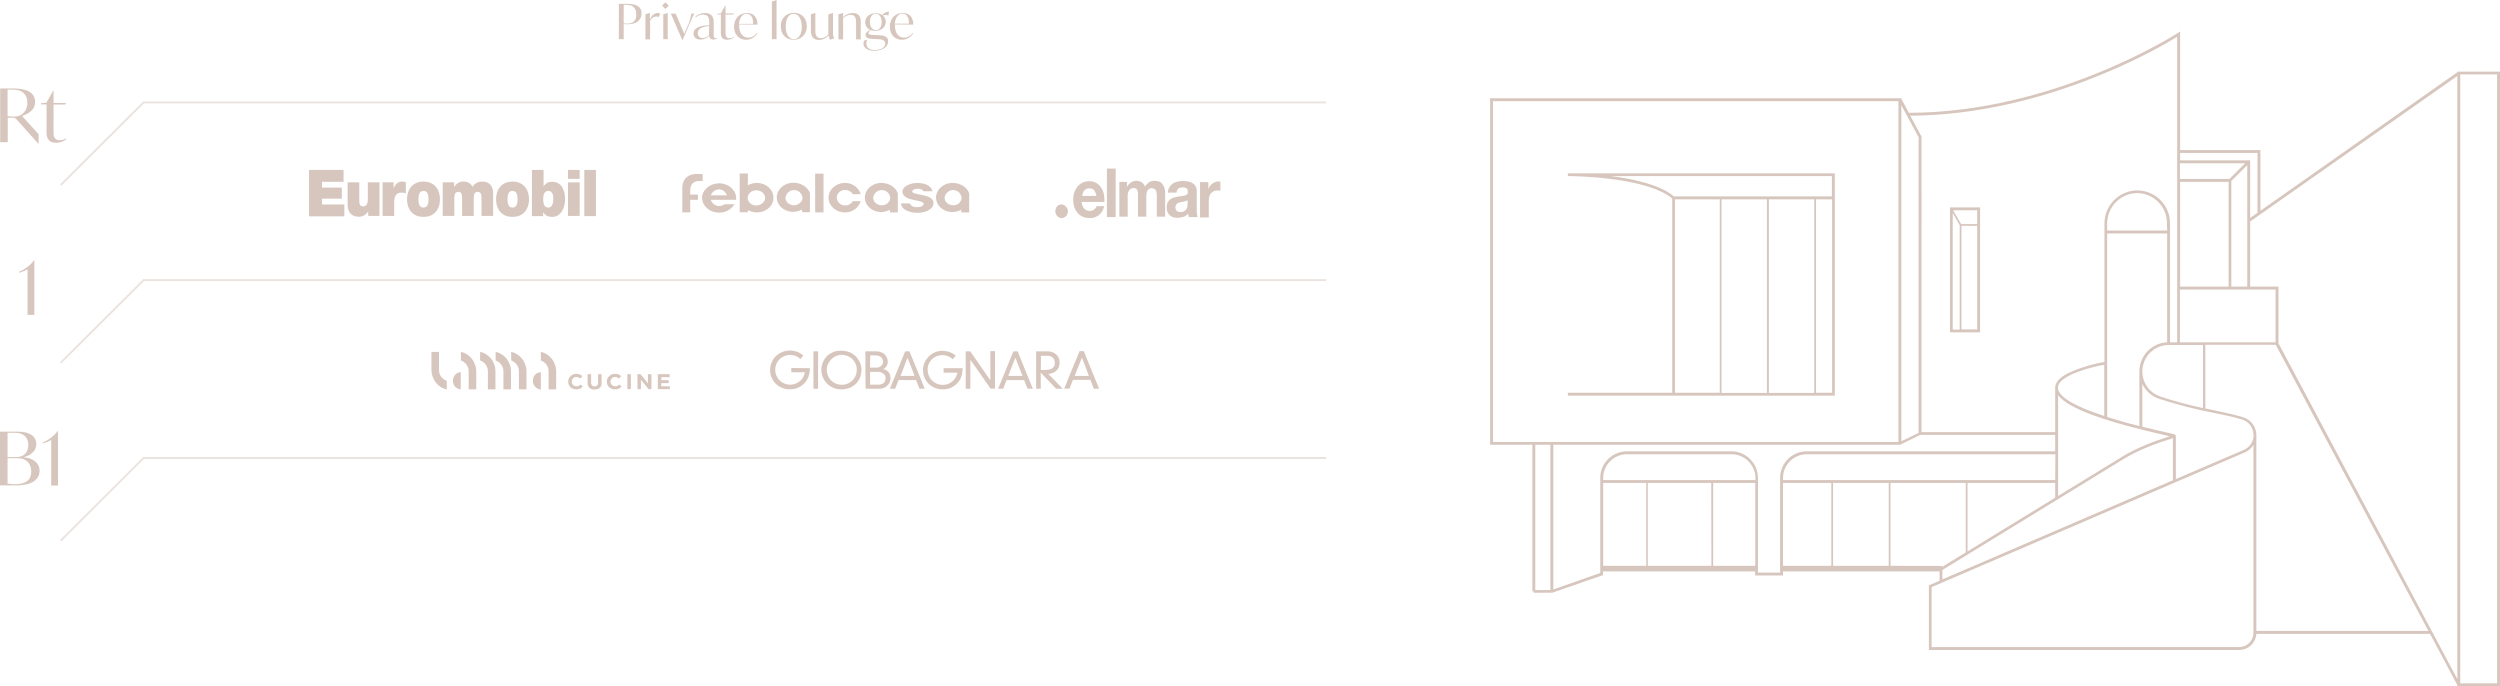 <svg xmlns="http://www.w3.org/2000/svg" xml:space="preserve" id="Layer_1" x="0" y="0" style="enable-background:new 0 0 1288.7 353.7" version="1.1" viewBox="0 0 1288.7 353.7"><style>.st0{fill:#d7c6bd}.st1{opacity:.3;fill:none;stroke:#b7a296;enable-background:new}</style><path d="M159.3 87.6h17.8v6.1H166v3h10.2v5.7H166v3h11.5v6.1h-18.2V87.6z" class="st0"/><path d="M195.6 111.3h-5.8v-2.2h-.1c-1.1 1.7-3 2.8-5.1 2.6-2.8 0-5.4-1.9-5.4-5.9V94h6v9c0 2 .2 3.4 2 3.4 1 0 2.4-.6 2.4-3.3V94h6v17.3z" class="st0"/><path d="M197.2 94h5.7v2.8h.1c1-2.1 2.2-3.2 4.4-3.2.6 0 1.2.1 1.8.3v5.8c-.7-.3-1.5-.5-2.4-.4-2.4 0-3.6 1.5-3.6 5.2v6.8h-6V94z" class="st0"/><path d="M218.3 111.8c-5.9 0-8.5-4.3-8.5-9.1s2.7-9.1 8.5-9.1 8.5 4.3 8.5 9.1-2.6 9.1-8.5 9.1m0-13.4c-2.3 0-2.6 2.4-2.6 4.3s.3 4.3 2.6 4.3 2.6-2.5 2.6-4.3-.3-4.3-2.6-4.3" class="st0"/><path d="M228.3 94h5.8v2.3h.1c1-1.8 3-2.9 5.1-2.7 1.8 0 3.5 1 4.2 2.7 1.2-1.8 3.2-2.8 5.3-2.7 4 0 5.4 3.1 5.4 5.9v11.8h-6V102c0-1.6-.2-3.1-2-3.1-1.5 0-2 1.3-2 3.1v9.3h-6V102c0-1.6-.2-3.1-2-3.1-1.5 0-2 1.3-2 3.1v9.3h-6V94z" class="st0"/><path d="M264.2 111.8c-5.9 0-8.5-4.3-8.5-9.1s2.7-9.1 8.5-9.1 8.5 4.3 8.5 9.1-2.6 9.1-8.5 9.1m0-13.4c-2.3 0-2.6 2.4-2.6 4.3s.3 4.3 2.6 4.3 2.6-2.5 2.6-4.3-.3-4.3-2.6-4.3" class="st0"/><path d="M274.2 87.6h6V96h.1c.9-1.5 2.5-2.4 4.3-2.3 5.2 0 6.7 4.9 6.7 9 0 4.3-2.1 9.1-6.6 9.1-2.9 0-3.8-1.2-4.6-2.3h-.1v1.9h-5.8V87.6zm8.4 10.8c-2.1 0-2.6 2.2-2.6 4.3 0 2.1.5 4.3 2.6 4.3s2.6-2.2 2.6-4.3c.1-2.1-.4-4.3-2.6-4.3" class="st0"/><path d="M292.8 94h6v17.3h-6V94zm6-1.8h-6v-4.6h6v4.6z" class="st0"/><path d="M301.2 87.6h6v23.8h-6V87.6z" class="st0"/><path d="M558.9 107.6c.8.8 1.8 1.2 2.9 1.1.8 0 1.7-.2 2.3-.8.6-.4 1-1 1.2-1.6h3.9c-.4 1.8-1.4 3.5-2.9 4.7-1.4 1-3.1 1.5-4.7 1.4-1.2 0-2.4-.2-3.5-.7-1-.4-1.9-1.1-2.6-1.9-.7-.9-1.3-1.9-1.7-3-.4-1.2-.6-2.5-.6-3.9 0-1.3.2-2.6.6-3.8.4-1.1 1-2.1 1.7-3 .7-.8 1.6-1.5 2.6-2 1.1-.5 2.2-.7 3.4-.7 1.3 0 2.5.3 3.6.9 1 .6 1.9 1.4 2.5 2.4.7 1.1 1.2 2.2 1.4 3.4.3 1.3.4 2.7.3 4h-11.8c.2 1.3.6 2.5 1.4 3.5m5.1-9.5c-.6-.7-1.5-1.1-2.4-1-1.2-.1-2.3.5-2.9 1.4-.3.4-.5.8-.6 1.3-.1.4-.2.8-.2 1.2h7.3c-.2-1.1-.6-2.1-1.2-2.9" class="st0"/><path d="M570.6 86.9h4.5v25h-4.5v-25z" class="st0"/><path d="M580.9 93.8v2.4h.1c.5-.9 1.2-1.6 2-2.2.8-.5 1.7-.8 2.7-.8.9 0 1.9.2 2.7.7.9.5 1.5 1.4 1.8 2.3.5-.8 1.1-1.5 1.9-2.1.8-.6 1.8-.9 2.8-.9.8 0 1.5.1 2.3.3.7.2 1.3.6 1.8 1.1.5.6.9 1.3 1.2 2 .3 1 .4 2 .4 3v12.1h-4.3v-10.3c0-.6 0-1.2-.1-1.7 0-.5-.1-1-.3-1.4-.2-.4-.4-.7-.8-.9-.4-.3-.9-.4-1.4-.4-.5 0-1 .1-1.4.4-.4.3-.7.6-.9 1-.2.5-.4 1-.4 1.5-.1.6-.1 1.1-.1 1.7v10.1h-4.3V99.9c0-.5-.1-1-.2-1.5-.1-.4-.4-.8-.7-1.1-.5-.3-1-.4-1.5-.4-.3 0-.5.1-.8.2-.4.1-.7.3-1 .6-.3.4-.6.8-.8 1.3-.2.7-.4 1.4-.3 2.2v10.5H577V93.8" class="st0"/><path d="M602.8 96.5c.4-.7 1-1.4 1.8-1.9.7-.5 1.6-.8 2.4-1 .9-.2 1.8-.3 2.7-.3.8 0 1.7.1 2.5.2s1.6.4 2.3.8c1.6.8 2.5 2.5 2.4 4.2v9.4c0 .8 0 1.6.1 2.3 0 .6.2 1.2.4 1.7h-4.6c-.1-.3-.2-.6-.2-.9-.1-.3-.1-.6-.1-.9-.7.8-1.5 1.4-2.5 1.7-1 .3-2 .5-3 .5-.7 0-1.5-.1-2.2-.3-.7-.2-1.3-.5-1.8-1s-.9-1-1.2-1.7c-.3-.8-.4-1.6-.4-2.4 0-.9.1-1.7.5-2.5.3-.6.7-1.2 1.3-1.6.5-.4 1.1-.7 1.8-.9.7-.2 1.3-.4 2-.5.7-.1 1.3-.2 2-.3.6-.1 1.2-.2 1.7-.3.4-.1.9-.3 1.2-.6.3-.3.5-.7.4-1.2 0-.4-.1-.9-.2-1.3-.1-.3-.4-.6-.6-.7-.3-.2-.6-.3-.9-.3-.4-.1-.7-.1-1.1-.1-.7 0-1.5.2-2.1.6-.6.6-.9 1.3-.9 2.1H602c0-.9.3-1.9.8-2.8m8.8 7-.9.3c-.3.1-.7.1-1 .2s-.7.1-1.1.2c-.3.1-.7.2-1 .3-.3.1-.6.3-.9.5-.2.2-.4.5-.6.8-.2.4-.2.8-.2 1.2 0 .4.1.8.2 1.1.1.3.3.5.6.7.3.2.6.3.9.4.3.1.7.1 1 .1.7 0 1.4-.1 2-.5.4-.3.8-.7 1.1-1.2.2-.4.4-.9.4-1.4 0-.5.1-.8.1-1.1v-1.9c-.1.1-.3.2-.6.3" class="st0"/><path d="M622.9 93.9v3.4h.1c.2-.6.5-1.1.8-1.5.3-.5.8-.9 1.2-1.2.5-.3 1-.6 1.5-.8.5-.2 1.1-.3 1.6-.3.3 0 .7.1 1 .2v4.6c-.3-.1-.5-.1-.8-.1-.3 0-.6-.1-.8 0-.7 0-1.4.1-2.1.5-.6.3-1 .7-1.4 1.2-.4.6-.6 1.2-.7 1.8-.2.7-.2 1.5-.2 2.3v8.1h-4.5V93.9" class="st0"/><path d="M550.5 108.9c0 .9-.3 1.8-1 2.5-1.1 1.2-2.9 1.4-4.2.3l-.3-.3c-.6-.7-1-1.6-1-2.5 0-.9.3-1.8.9-2.5.6-.7 1.4-1.1 2.3-1 .9 0 1.7.4 2.2 1.1.7.6 1.1 1.5 1.1 2.4" class="st0"/><path d="M435.5 94.3c-4.6 0-8.4 3.4-8.4 7.6s3.8 7.6 8.4 7.6c3.7.1 7.1-2.3 8.2-5.8h-4.1c-.8 1.4-2.3 2.2-3.9 2.2-2.3.1-4.2-1.7-4.4-4 .1-2.3 2.1-4.1 4.4-4 1.6 0 3.1.8 3.9 2.2h4.1c-1.1-3.5-4.4-5.9-8.2-5.8" class="st0"/><path d="M454.5 105.8c-1.7 0-3.4-.9-4.1-2.5-.2-.4-.3-.9-.3-1.4.3-2.4 2.5-4.2 4.9-3.9 2.1.2 3.7 1.9 3.9 3.9 0 .5-.1.9-.3 1.4-.7 1.6-2.3 2.6-4.1 2.5m4.3 3.7h4v-9.9c-.8-2.1-2.5-3.7-4.6-4.5l-.1-.1c-1.2-.5-2.6-.7-3.9-.7h-.6c-4.4.4-7.8 3.7-7.8 7.5 0 3.9 3.3 7.1 7.7 7.5h.7c1.4 0 2.7-.3 4-.9l.6-.3v1.4z" class="st0"/><path d="M491.3 105.8c-1.7 0-3.4-.9-4.1-2.5-.2-.4-.3-.9-.3-1.4.3-2.4 2.5-4.2 4.9-3.9 2 .2 3.6 1.8 3.9 3.9 0 .5-.1.9-.3 1.4-.7 1.6-2.3 2.6-4.1 2.5m4.3 3.7h4v-9.9c-.8-2.1-2.5-3.7-4.6-4.5l-.1-.1c-1.2-.5-2.6-.7-3.9-.7h-.7c-4.4.4-7.8 3.7-7.8 7.5 0 3.9 3.3 7.1 7.7 7.5h.7c1.4 0 2.7-.3 4-.9l.6-.3v1.4z" class="st0"/><path d="M409.3 105.8c-1.8 0-3.4-.9-4.1-2.5-.2-.4-.3-.9-.3-1.4.3-2.4 2.5-4.2 4.9-3.9 2 .2 3.6 1.8 3.9 3.9 0 .5-.1.9-.3 1.4-.8 1.5-2.4 2.5-4.1 2.5m4.2 3.6h4v-9.9c-.8-2.1-2.5-3.7-4.6-4.5l-.1-.1c-1.2-.5-2.6-.7-3.9-.7h-.7c-4.4.4-7.8 3.7-7.8 7.5 0 3.9 3.3 7.1 7.7 7.5h.7c1.4 0 2.7-.3 4-.9l.6-.3.1 1.4z" class="st0"/><path d="M464.4 104.8c.1 1.2.7 2.3 1.7 3 2.1 1.4 4.5 2 7 1.9 3.9 0 8.1-1.8 8.1-5 0-2.8-3.4-3.7-6.5-4.3-.4-.1-.7-.1-1-.2-2.3-.5-3.5-.7-3.5-1.5 0-.7 1.2-1.4 2.7-1.4h.1c.6 0 2.4 0 3 1.3h4.6c-.2-2.1-2.9-4.3-7.6-4.3-3.7 0-7.8 1.7-7.8 4.5 0 2.7 3.2 3.7 5.2 4.1l.8.2c3.5.7 4.9 1 4.9 2.1 0 .6-.9 1.6-3.3 1.6s-3.5-1-3.7-1.9l-4.7-.1z" class="st0"/><path d="M351.7 109.5h4.1V103h4v-2.7h-4v-2c0-4.7 3.4-5 4.4-5h2v-3.6h-3.5c-1.3 0-2.6.3-3.8 1-2.1 1.2-3.2 3.4-3.2 6.5v12.3z" class="st0"/><path d="M389.9 105.9c-1.8.1-3.4-.9-4.2-2.5-.2-.4-.3-.9-.3-1.4 0-2.2 2-3.9 4.5-3.9s4.5 1.8 4.5 3.9c0 .5-.1.9-.3 1.4-.8 1.5-2.5 2.5-4.2 2.5m-4.4 2.4.6.3c1.3.6 2.7.9 4.1.9 4.2 0 7.8-2.7 8.4-6.4.1-.4.1-.8.1-1.2 0-4.2-3.8-7.6-8.5-7.6-1.4 0-2.8.3-4.1.9l-.6.3v-6.1h-4.2v20h4.2v-1.1z" class="st0"/><path d="M420.2 89.5h4.3v20h-4.3v-20z" class="st0"/><path d="M374.8 100.7h-8.4l.1-.2c.7-1.7 2.3-2.8 4.1-2.9 1.8 0 3.4 1.2 4 2.9l.2.2zm-4.1-6.2c-4.8 0-8.8 3.4-8.8 7.6 0 .4 0 .7.1 1 .6 3.7 4.3 6.5 8.7 6.5 3.2.1 6.2-1.6 7.9-4.3h-5.2c-.8.6-1.7.9-2.7.9-1.8 0-3.4-1.1-4.1-2.7l-.2-.5h13c0-.3.1-.6.1-.9-.1-4.2-4-7.6-8.8-7.6" class="st0"/><path d="M12 235.7c3.5-.8 6.7-3 6.7-6.7 0-4-3.2-6.5-9.6-6.5H0v27.7h8.9c7.3 0 11.5-2.9 11.5-7.6 0-4.2-3.7-6.6-8.4-6.9zm2.6-6.3c0 3.5-2.1 6.2-5.9 6.2H3.9v-12.5h4.3c4.5.1 6.4 2.9 6.4 6.3zm-6.8 20.2c-1.3 0-2.6-.1-3.9-.3v-13.1h5.5c4.2 0 6.7 2.8 6.7 6.9 0 4.1-2.5 6.5-8.3 6.5zm22-27.5c-2 2.7-4.7 4.7-7.8 6v.5c1.5-.4 3-1 4.4-1.8v23.5h3.5v-28.1h-.1z" class="st0"/><path d="M17.6 134.1c-2 2.7-4.7 4.7-7.8 6v.5c1.5-.4 3-1 4.4-1.8v23.5h3.5v-28.1l-.1-.1z" class="st0"/><path d="M11.4 59.8c3.6-1.3 6.7-3.3 6.7-7.2 0-4.7-3.9-7-11.2-7H.1v27.7H4V60.7h2.5c.8-.1 1.5.2 2 .8L19.7 74h.2v-4.8l-8.5-9.4zm-4 .3c-1.2 0-2.3-.1-3.5-.2V46.2h2.8c5 0 7.4 2.6 7.4 6.7.1 3.9-2.5 7.2-6.7 7.2zM34 71.4c-1 .6-2.1.9-3.3.9-3.1 0-3.1-2.9-3.1-4V53.9h6l.5-.8h-6.5v-6.5h-.1L23.9 53l-2.8.2v.6H24v14.6c0 1.6.3 5.2 4.9 5.2 1.9 0 3.8-.6 5.3-1.8l-.2-.4z" class="st0"/><path d="M426.2 190.7v.6c0 .2 0 .3.1.5.3 2.1 1.4 4 3.2 5.2 1.1.7 2.3 1.2 3.6 1.3 1.6.2 3.3-.1 4.7-1 1.1-.6 2.1-1.5 2.7-2.6 1-1.5 1.3-3.4 1.1-5.2-.2-1.6-1-3.1-2.1-4.3-1.2-1.2-2.8-2-4.5-2.2-1-.2-2.1-.1-3.1.2-1.8.5-3.4 1.7-4.4 3.3-1 1.4-1.4 2.8-1.3 4.2m7.7-9.9c1.7 0 3.3.4 4.8 1.1 1.8.9 3.3 2.4 4.2 4.2.6 1 .9 2.2 1.1 3.3.2 1.7 0 3.4-.6 5-.8 2.2-2.4 4-4.5 5.1-1 .6-2.2.9-3.4 1.1-.6.1-1.3.1-2 .1-2.5 0-4.9-.9-6.8-2.6-1.5-1.3-2.5-3.1-3-5-.2-.7-.3-1.4-.3-2.1-.1-1.9.4-3.8 1.4-5.5.8-1.4 1.9-2.5 3.3-3.3 1-.6 2.2-1.1 3.3-1.3 1-.1 1.7-.1 2.5-.1" class="st0"/><path d="M417.5 189.8v.2c0 1.4-.3 2.8-.7 4.1-.5 1.4-1.3 2.7-2.4 3.7-1.3 1.3-2.9 2.2-4.7 2.6-.9.2-1.8.3-2.8.3-2 0-4-.7-5.7-1.8-1.1-.8-2.1-1.8-2.8-3-.8-1.3-1.3-2.8-1.4-4.3-.1-1.6.1-3.1.7-4.6 1.2-3.2 4-5.4 7.4-6.1 1-.2 2-.3 3-.2 1.1.1 2.2.4 3.3.8.9.4 1.8 1 2.5 1.6.1 0 .1.1.2.2l-1.5 1.8c-1.6-1.6-3.9-2.3-6.1-2.1-1.7.2-3.3.9-4.6 2.1-3 3-3.1 7.8-.1 10.9 3 3 7.8 3.1 10.9.1 1.2-1.1 1.9-2.6 2.2-4.2h-7v-2.3c0 .2 9.4.1 9.6.2" class="st0"/><path d="m492.6 183.4-1.5 1.8-.2-.2c-.9-.8-2-1.4-3.2-1.7-2.6-.7-5.4.1-7.3 1.9-1 1-1.7 2.2-2 3.5-.2.8-.3 1.6-.2 2.4.1 1.5.6 3 1.6 4.3 1.2 1.5 2.9 2.6 4.8 2.9 1.8.3 3.6 0 5.2-.9 1.7-1 2.9-2.5 3.5-4.4.1-.2.1-.5.2-.7v-.2h-7.1v-2.3h9.8v.4c0 1.1-.2 2.3-.5 3.4-.4 1.5-1.2 2.9-2.3 4-1.2 1.3-2.7 2.2-4.4 2.7-.8.2-1.6.4-2.4.4-1.8.1-3.7-.2-5.4-1.1-2.3-1.1-4-3.1-4.8-5.4-.4-1-.6-2.1-.6-3.1-.1-1.8.4-3.5 1.2-5 1-1.8 2.5-3.3 4.3-4.2 1.1-.6 2.4-.9 3.6-1 .6-.1 1.2-.1 1.7 0 1 .1 2 .2 2.9.6 1.2.4 2.3 1.1 3.2 1.9-.2-.1-.2 0-.1 0" class="st0"/><path d="M500.2 185.5v14.9c-.2 0-2 .1-2.4 0v-19.3h2.1c.1 0 .2 0 .3.1 1.2 1.8 2.5 3.5 3.7 5.3l6.3 9.1c.1.1.2.2.2.3l.1.1v-15h2.4v19.3h-2.1c-.1 0-.2 0-.3-.1-1.4-2.1-2.9-4.1-4.3-6.2l-4.2-6-1.8-2.5c.1.1 0 0 0 0" class="st0"/><path d="M448.5 189.5h3.5c.7 0 1.4-.3 2-.7.5-.4.9-.9 1.1-1.6.1-.4.1-.9 0-1.3-.1-1.1-.9-2-2-2.4-.6-.2-1.2-.3-1.8-.3h-2.7c-.1 2.1-.1 4.2-.1 6.3m0 8.8h4.3c.6 0 1.3-.1 1.9-.4.9-.3 1.5-1.1 1.7-2 .1-.3.1-.7.1-1.1 0-.8-.3-1.5-.9-2-.4-.4-1-.7-1.6-.9-.6-.2-1.3-.3-2-.2h-3.5v6.6m-2.4-17.2h5.5c.9 0 1.9.1 2.7.5 1.5.5 2.6 1.8 3.1 3.3.3.9.3 1.8.1 2.7-.3 1-.9 1.9-1.8 2.4-.1.1-.3.2-.5.3h.2c1.7.3 3.1 1.6 3.5 3.3.6 2.4-.5 4.8-2.6 6-.9.5-1.9.8-3 .8H446.2c-.1-.1-.1-19.1-.1-19.3" class="st0"/><path d="M536.5 190.7h2.6c1 0 2-.2 2.9-.6.8-.4 1.3-1 1.6-1.8.2-.6.2-1.2.1-1.8-.1-1.3-.9-2.4-2.1-2.8-.6-.2-1.2-.4-1.8-.3h-3.2l-.1 7.3zm3.8 2c.1.1.1.2.2.2l.8.8 2 2c.9.9 1.8 1.8 2.6 2.7l.9.9 1 1 .1.1H544.6c-.1 0-.2 0-.3-.1-.6-.7-1.2-1.3-1.9-2-1.1-1.2-2.2-2.3-3.3-3.5l-2.5-2.6-.1-.1v8.3h-2.4v-19.3h5.9c1.1 0 2.3.3 3.3.8 1.5.8 2.6 2.2 2.8 3.9.2 1.1.1 2.2-.2 3.2-.5 1.3-1.4 2.4-2.7 3-.8.4-1.8.7-2.7.8-.1-.1-.2-.1-.2-.1" class="st0"/><path d="M561.3 193.8c0-.2-3.5-9.3-3.6-9.4-.1.1-.1.3-.2.4-.8 2.1-1.6 4.2-2.5 6.3-.3.8-.6 1.7-1 2.5 0 .1-.1.1 0 .2h7.3zm5.3 6.6h-2.7s0-.1-.1-.1c-.5-1.4-1.1-2.8-1.6-4.2v-.1c-.1-.2-.1-.2-.2-.2h-8.9l-1.8 4.5h-2.7c2.6-6.4 5.2-12.9 7.9-19.3h2.2c2.6 6.5 5.2 13 7.9 19.4" class="st0"/><path d="M527.1 193.8c-.1-.3-3.6-9.3-3.7-9.4 0 .1-.1.2-.1.2l-2.7 6.9c-.3.7-.5 1.4-.8 2.1 0 .1-.1.1 0 .2h7.3zm5.3 6.6h-2.7l-1.8-4.5H519.1c-.2 0-.2 0-.3.2l-1.6 4.2v.1h-2.7c2.6-6.4 5.3-12.9 7.9-19.3h2.2c2.5 6.4 5.2 12.9 7.8 19.3" class="st0"/><path d="M471.4 193.8v-.2c-1.2-3.1-2.4-6.1-3.6-9.2-.1.2-3.6 9.3-3.6 9.4h7.2zm5.3 6.6H474l-1.8-4.5h-9l-1.8 4.5h-2.7c2.6-6.4 5.3-12.9 7.9-19.3h2.2c2.6 6.4 5.3 12.9 7.9 19.3" class="st0"/><path d="M421.7 200.4h-2.4v-19.3h2.4v19.3z" class="st0"/><path d="M226.3 190.5v-9.1h-3.9v9c0 5.2 3.4 9.5 7.9 10.3v-4.4c-2.5-.8-4.1-3.2-4-5.8" class="st0"/><path d="M237.6 181.4v4.4c2.4.9 4.1 3.2 4 5.8v9.1h3.9v-9c0-5.2-3.4-9.4-7.9-10.3" class="st0"/><path d="M233.5 196.3c-.1 2.3 1.7 4.3 4 4.4v-8.9c-2.3.2-4.1 2.1-4 4.5" class="st0"/><path d="M247.5 181.4v4.4c2.4.9 4.1 3.2 4 5.8v9.1h3.9v-9c.1-5.2-3.4-9.4-7.9-10.3" class="st0"/><path d="M255.5 181.4v4.4c2.4.9 4.1 3.2 4 5.8v9.1h3.9v-9c.1-5.2-3.4-9.4-7.9-10.3" class="st0"/><path d="M263.5 181.4v4.4c2.4.9 4.1 3.2 4 5.8v9.1h3.9v-9c0-5.2-3.4-9.4-7.9-10.3" class="st0"/><path d="M278.8 181.4v4.4c2.4.9 4.1 3.2 4 5.8v9.1h3.9v-9c0-5.2-3.4-9.4-7.9-10.3" class="st0"/><path d="M274.7 196.3c-.1 2.3 1.7 4.3 4.1 4.5v-8.9c-2.4 0-4.2 2-4.1 4.4" class="st0"/><path d="M339.1 200.6h6.2v-1.5h-4.4v-1.6h3.8V196h-3.8v-1.6h4.3v-1.5h-6.1v7.7zm-10.5 0h1.8v-4.9l3.9 4.9h1.5v-7.7H334v4.7l-3.8-4.7h-1.6v7.7zm-5.2 0h1.8v-7.7h-1.8v7.7zm-5.2 0c.6-.1 1.1-.4 1.6-.7l.6-.6-1.1-1.1c-.3.3-.6.5-1 .7-.4.2-.8.3-1.2.2-.3 0-.7-.1-1-.2-.3-.1-.5-.3-.7-.5-.2-.2-.4-.5-.5-.8-.1-.3-.2-.6-.2-.9 0-.3.1-.6.2-.9.1-.3.3-.5.5-.8.2-.2.5-.4.7-.5.3-.1.6-.2.9-.2.4 0 .8.1 1.1.2.4.2.7.4 1 .6l1.1-1.2c-.2-.2-.4-.3-.6-.5-.2-.1-.5-.3-.7-.4-.3-.1-.6-.2-.9-.2-.3-.1-.7-.1-1-.1-.6 0-1.2.1-1.7.3-.5.2-.9.5-1.3.9s-.7.8-.9 1.3c-.2.5-.3 1-.3 1.5s.1 1.1.3 1.6c.2.5.5.9.9 1.3s.8.6 1.3.8c.5.2 1.1.3 1.7.3.5 0 .9 0 1.2-.1m-10.1-.1c.4-.1.8-.4 1.1-.6.3-.3.6-.7.7-1.1.2-.5.3-1 .2-1.5v-4.4h-1.8v4.4c0 .5-.1 1-.5 1.4-.3.3-.8.5-1.3.5s-.9-.1-1.3-.5c-.3-.4-.5-.9-.5-1.4v-4.4h-1.8v4.4c-.1 1 .3 1.9.9 2.6.7.6 1.6.9 2.6.9.7-.1 1.2-.1 1.7-.3m-9.9.1.9-.3c.3-.1.5-.3.7-.4l.6-.6-1.1-1.1c-.3.3-.6.5-1 .7-.4.2-.8.3-1.2.2-.3 0-.7-.1-1-.2-.3-.1-.5-.3-.7-.5-.2-.2-.4-.5-.5-.8-.1-.3-.2-.6-.2-.9 0-.3.1-.6.2-.9.1-.3.3-.5.5-.8.2-.2.5-.4.7-.5.3-.1.6-.2.9-.2.4 0 .8.1 1.1.2.3.2.7.4 1 .6l1.1-1.2c-.2-.2-.4-.3-.6-.5-.2-.1-.5-.3-.7-.4-.3-.1-.6-.2-.8-.2-.3-.1-.7-.1-1-.1-.6 0-1.2.1-1.7.3-.5.2-.9.5-1.3.9s-.7.8-.9 1.3c-.2.5-.3 1-.3 1.5s.1 1.1.3 1.6c.2.5.5.9.9 1.3s.8.7 1.3.8c.5.2 1.1.3 1.7.3.4 0 .7 0 1.1-.1" class="st0"/><path d="M323.7 2H319v18.2h2.5v-7.8c.7.1 1.4.1 2.2.1 4.4 0 7-2.2 7-5.6.1-3.1-2.3-4.9-7-4.9zm-.4 10.2c-.6 0-1.2-.1-1.8-.2V2.5h1.8c3.3 0 4.7 2 4.7 4.9.1 3-1.5 4.8-4.7 4.8zm15.8-5.5c-1.8 0-3.1 1.2-4.1 3.3V6.7h-.1l-2.2.7v12.9h2.4v-9.5c.5-1.3 1.7-2.2 3.1-2.3.5 0 .9.1 1.4.3l.7-1.8c-.4-.2-.8-.3-1.2-.3zm3.9-2.1 1.7-1.7-1.7-1.7-1.7 1.7 1.7 1.7zm-1.2 15.6h2.4V6.7h-.1l-2.2.7v12.8zM356.4 7c-.4 2.5-1.2 5-2.4 7.4l-1.3 3L348.3 7h-2.5l5.9 13.6h.2l2.6-6.1c1.5-3.4 2.3-5.4 3.4-7.5h-1.5zm12.7 12.7c-1.2 0-1.2-.7-1.2-1.9v-6.4c0-3.2-1.6-4.7-4.6-4.7-1.8 0-3.6.7-4.9 2l.2.3c1-.9 2.4-1.5 3.8-1.5 2.5 0 3.2 1.6 3.2 4.1V13c-.8.1-1.5.1-2.5.2-3.4.4-5.6 1.8-5.6 4.1 0 1.9 1.4 3.1 3.5 3.1 1.7 0 3.4-.7 4.6-1.9 0 1 .8 1.8 1.8 1.9h.2c.7 0 1.5-.2 2.1-.6v-.1h-.6zm-6.9-.1c-1.3.1-2.4-.9-2.5-2.2V17c0-2.4 2.4-3.2 5.8-3.6v4.7c-.8.9-2 1.4-3.3 1.5zm15.9-.5c-.6.4-1.4.6-2.1.6-2 0-2-1.9-2-2.6V7.5h4l.3-.6H374V2.7h-.1L371.5 7l-1.8.1v.4h1.9v9.6c0 1.1.2 3.4 3.2 3.4 1.3 0 2.5-.4 3.5-1.2l-.2-.2zm12.4-6.4c0-3.5-1.8-6-5.4-6-3.9 0-6.7 2.8-6.7 7.1 0 4 2.6 6.7 6.2 6.7 2.4 0 4.6-1.3 5.8-3.3l-.3-.2c-1 1.5-2.6 2.4-4.4 2.4-2.7 0-4.7-2.2-4.7-6.4v-.4l9.5.1zm-5.6-5.6c2.1 0 3.5 2.1 3.3 5.2h-7.3c.3-3.1 1.8-5.2 4-5.2zm13 13.1h2.4V0h-.1l-2.3.8v19.4zm11.2.3c3.7.1 6.7-2.8 6.8-6.4v-.6c0-4.2-2.8-6.9-6.6-6.9-3.7-.1-6.7 2.8-6.8 6.4v.6c0 4.3 2.8 6.9 6.6 6.9zm.1-.3c-2.5 0-4.2-2.6-4.2-6.6 0-3.9 1.6-6.5 4.1-6.5 2.5 0 4.2 2.7 4.2 6.7.1 3.8-1.6 6.4-4.1 6.4zm20.2-2.2V6.7h-.1l-2.3.7v10.3c-.9 1.2-2.3 1.9-3.8 2-2.9 0-2.9-2.8-2.9-3.8V6.7h-.1l-2.2.7v8.5c0 3.2 1.5 4.7 4.3 4.7 1.9-.1 3.6-.9 4.8-2.3l.7 2.2 2.2-.7-.6-1.8zm10.1-11.3c-1.8 0-3.6.8-4.9 2.2V6.7h-.1l-2.3.7v12.9h2.4V9.4c1-1.1 2.4-1.7 3.8-1.8 2.9 0 2.9 2.8 2.9 3.8v8.9h2.4v-8.9c.1-3.2-1.4-4.7-4.2-4.7zm14.1 11.5-4.1-.2c-1.4-.1-1.8-.5-1.8-1s.3-.9.7-1.1l.5-.4c.7.3 1.5.4 2.3.4 3 0 5.4-1.9 5.4-4.6 0-1.3-.5-2.5-1.5-3.3.4-.2.9-.3 1.4-.3.5 0 1 .1 1.5.3l.2-2c-1.4 0-2.6.7-3.4 1.8-1-.7-2.2-1-3.4-1-3 0-5.4 1.9-5.4 4.6 0 1.7 1 3.3 2.5 4l-.5.3c-1.2.7-1.8 1.3-1.8 2.3 0 1.3 1.2 2 2.9 2l3.9.2c2.2.1 3.3.9 3.3 2.2 0 2.1-2.2 3.4-5.5 3.4-2.6 0-4.2-1.4-4.2-3.4 0-.6.2-1.3.4-1.9h-.1l-1.4.4c-.3.5-.4 1.1-.4 1.7 0 2.2 2.5 3.6 5.7 3.6 3.9 0 7-2 7-4.8.2-2-1.4-3.1-4.2-3.2zm-2.2-11.1c1.9 0 3.1 1.7 3.1 4.2s-1.1 4.2-3 4.2-3.1-1.7-3.1-4.2 1.1-4.2 3-4.2zm19.4 5.6c0-3.5-1.8-6-5.4-6-3.9 0-6.7 2.8-6.7 7.1 0 4.1 2.6 6.7 6.2 6.7 2.4 0 4.6-1.3 5.8-3.3l-.3-.2c-1 1.5-2.6 2.4-4.4 2.4-2.7 0-4.7-2.2-4.7-6.4v-.4l9.5.1zM465.2 7c2.1 0 3.5 2.1 3.3 5.2h-7.3c.3-3 1.8-5.2 4-5.2z" class="st0"/><path d="M31.3 95.4 74 52.8h609.6" class="st1"/><path d="M31.3 278.7 74 236.1h609.6" class="st1"/><path d="M31.3 187 74 144.4h609.6" class="st1"/><path d="M1011.1 116.4h8.1v53.4h-8.1v-53.4zm-4.5-6.6 3.6 6.3v53.8h-3.6v-60.1zm12.6 5.7h-8.3l-4.1-7.1h12.4v7.1zm1.5-8.6h-15.5v64.4h15.5v-64.4z" class="st0"/><path d="M768.1 16.2h520.6v337.4H768.1z" style="fill:none"/><path d="M1287.205 352.25h-19V38.35h19v313.9zm-112.7-175.3v-29.2h-14.6v-34l.2.3 106.6-74.9v310.9l-92.2-173.1zm-11.4 148.3v-100.9c0-4.3-2.8-8.1-6.9-9.3-5.2-1.5-9.8-2.5-14.7-3.5-1.5-.3-3-.6-4.7-1v-32.8h36.3l78.7 147.5h-88.7zm-1.4-100.5c-.2 3.1-2.1 5.8-4.9 7.1l-35.2 15.1v-22.2c0-.8-.7-.9-3.4-1.5l-.9-.2c-4.4-1-8.7-2-13-3.1v-22.1c1.7 3.6 4.8 6.4 8.6 7.7 9.3 3 18.8 5.5 28.4 7.3 4.8 1 9.4 1.9 14.5 3.4 3.5 1.1 5.8 4.3 5.8 7.9l.1.6zm-7.1 108.8h-158.9v-30.9l161.6-69.5c1.8-.8 3.3-2.1 4.3-3.8v96.6c.1 4.1-3 7.4-7 7.6m-153.4-39.7 93.4-57.2c8-4.9 16.9-8.1 25.5-10.8v21.7l-118.8 51.1-.1-4.8zm-82.1-44.9h24.9v42.7h-24.9v-42.7zm-1.5 46.2h-11.4v-48.6c.1-7.4-5.8-13.6-13.2-13.9h-54.9c-7.4.3-13.3 6.4-13.2 13.9v48.8l-24.2 8.5v-74.6h179.4v-.3l9.8-4.8h69.5v8.5h-128.6c-7.4.3-13.3 6.4-13.2 13.9v48.6zm-34.5-46.2h21.7v42.7h-21.7v-42.7zm-56.7 0h22.2v42.7h-22.2v-42.7zm55.8 42.7h-32.8v-42.7h32.7l.1 42.7zm22.6-44.2h-78.4v-.9c-.1-6.6 5.1-12.1 11.8-12.4h54.9c6.6.3 11.8 5.8 11.8 12.4l-.1.9zm-105.6 56.7h-7.8v-74.9h7.8v74.9zm-29.6-252h209v175.7h-209V52.15zm219.4 18.6v152.4l-8.9 4.3V54.25l8.9 16.5zm133.3-51.8v157.5h-3.7v-61.4c0-9.3-7.6-16.9-16.9-16.9h-.2c-9.3.2-16.7 7.8-16.7 17.1v71.4c-3.7.4-15.6 3.4-21.3 7.2-2.8 1.9-4.1 4-4.1 6.2v22.7h-68.9V70.35l-5.8-10.7c69.6-.4 128.7-35.2 137.6-40.7m27.9 128.8v-54.5l8.2-8.1v62.6h-8.2zm-1.4 0h-25v-54h25v54zm.4-55.5h-25.5v-8.1h33.6l-8.1 8.1zm-46.4 127.4c-6.4-1.6-11.9-3.2-16.6-4.7v-94.6h30.9v56.1c-8 .4-14.3 7-14.3 15V219.65zm-41.9-15.9c5.1 6.7 23.6 13.5 56.1 20.8l.9.2c.2 0 .4.1.6.1-8.3 2.7-16.9 5.9-24.6 10.6l-33 20.2v-51.9zm-46.7 45.2h45.2v7.6l-45.2 27.7v-35.3zm-40.6 42.7h-28.7v-42.7h28.7v42.7zm85.8-44.2h-140.3v-.9c-.1-6.6 5.1-12.1 11.8-12.4h128.6l-.1 13.3zm25.3-33c-18.7-6.1-23.7-11-23.9-14.4v-.5c.6-6.5 19.5-10.9 23.9-11.5v26.4zm32.4-95.6h-30.9v-3.6c0-8.5 6.7-15.5 15.2-15.7 8.5-.1 15.5 6.7 15.6 15.2v.2l.1 3.9zm-142.6 172.8v-42.7h38.8v35.8l-12.2 7.5v-.5l-26.6-.1zm138.9-87.3c-7.1-2.5-10.8-10.3-8.3-17.4 1.9-5.4 7-9.1 12.8-9.1h17.7v32.5c-7.6-1.6-15-3.6-22.2-6m22.8-27.9h-12.5v-27.2h49.3v27.2h-36.8zm27.5-97.6v30.8l-3.8 2.7v-29.7h-36.1v-3.8h39.9zm103-41.9v.3l-101.5 71.4v-31.3h-41.4v-61.1l-1.1.7c-.6.4-63.7 41.1-138.7 41.2l-3.8-7v-.5h-212.1v178.6h21.8v75.6h.7v.7h9.3v-.7l.2.7 26.2-9.1v-1.9h78.4v2.1h14.4v-2.1h80.7v4.8l-5.1 2.2-.4.2v33.3h160.3c4.5-.2 8.2-3.7 8.5-8.3h89.5v-.1l14.1 26.5v.6h22V36.95h-22z" class="st0"/><path d="M944.305 90.75v10.5h-81.4c-7.1-6-20.7-9-32.6-10.5h114zm-8.2 12h8.3v99.7h-8.3v-99.7zm-25.3 99.8h-23.4v-99.8h23.4v99.8zm24.4 0h-23.4v-99.8h23.4v99.8zm-71.8-99.8h23.1v99.7h-23.1v-99.7zm-55.2-12c.4 0 40.2.1 53.8 11.6v100.1h-53.8v1.5h137.6V89.35h-137.6v1.4z" class="st0"/></svg>